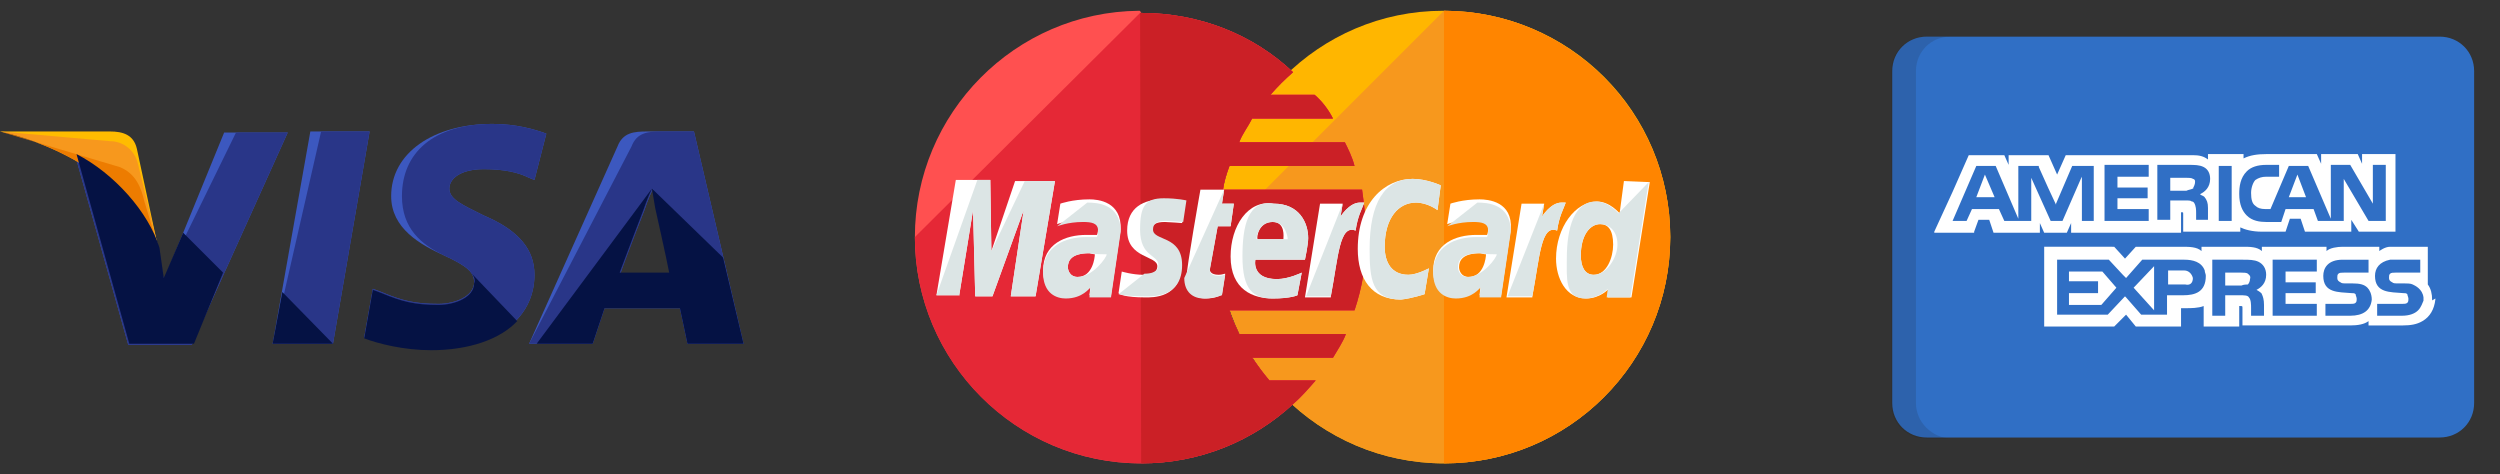 <?xml version="1.0" encoding="utf-8"?>
<!-- Generator: Adobe Illustrator 23.0.2, SVG Export Plug-In . SVG Version: 6.00 Build 0)  -->
<svg version="1.1" id="Layer_1" xmlns="http://www.w3.org/2000/svg" xmlns:xlink="http://www.w3.org/1999/xlink" x="0px" y="0px"
	 viewBox="0 0 232 44" style="enable-background:new 0 0 232 44;" xml:space="preserve">
<rect x="0" y="0" width="232" height="44" fill="#333333" stroke="none"/>
<style type="text/css">
	.st0{fill:#FFB600;}
	.st1{fill:#F7981D;}
	.st2{fill:#FF8500;}
	.st3{fill:#FF5050;}
	.st4{fill:#E52836;}
	.st5{fill:#CB2026;}
	.st6{fill:#FFFFFF;}
	.st7{fill:#DCE5E5;}
	.st8{fill:#3C58BF;}
	.st9{fill:#293688;}
	.st10{fill:#FFBC00;}
	.st11{fill:#ED7C00;}
	.st12{fill:#051244;}
	.st13{fill:#306FC5;}
	.st14{opacity:0.15;fill:#202121;enable-background:new    ;}
</style>
<g>
	<path class="st0" d="M155,22c0,11.6-9.4,21-21,21c-11.6,0-21-9.5-21-21l0,0c0-11.6,9.4-21,20.9-21C145.7,1,155,10.4,155,22L155,22z
		"/>
	<path class="st1" d="M134,1c11.6,0,21,9.5,21,21l0,0c0,11.6-9.4,21-21,21c-11.6,0-21-9.5-21-21"/>
	<path class="st2" d="M134,1c11.6,0,21,9.5,21,21l0,0c0,11.6-9.4,21-21,21"/>
	<path class="st3" d="M105.7,1c-11.5,0.1-20.8,9.5-20.8,21s9.4,21,21,21c5.5,0,10.4-2.1,14.1-5.5l0,0l0,0c0.8-0.7,1.4-1.4,2.1-2.2
		h-4.3c-0.6-0.7-1.1-1.4-1.6-2.1h7.5c0.4-0.7,0.9-1.4,1.2-2.2h-9.9c-0.3-0.7-0.7-1.4-0.9-2.2h11.6c0.7-2.1,1.1-4.3,1.1-6.7
		c0-1.6-0.2-3-0.4-4.5h-12.9c0.1-0.8,0.3-1.4,0.6-2.2h11.6c-0.2-0.8-0.6-1.6-0.9-2.2h-9.8c0.3-0.8,0.8-1.4,1.2-2.2h7.5
		c-0.4-0.8-1-1.6-1.7-2.2h-4.1c0.7-0.8,1.3-1.4,2.1-2.1c-3.7-3.5-8.7-5.5-14.1-5.5C105.8,1,105.8,1,105.7,1z"/>
	<path class="st4" d="M84.9,22c0,11.6,9.4,21,21,21c5.5,0,10.4-2.1,14.1-5.5l0,0l0,0c0.8-0.7,1.4-1.4,2.1-2.2h-4.3
		c-0.6-0.7-1.1-1.4-1.6-2.1h7.5c0.4-0.7,0.9-1.4,1.2-2.2h-9.9c-0.3-0.7-0.7-1.4-0.9-2.2h11.6c0.7-2.1,1.1-4.3,1.1-6.7
		c0-1.6-0.2-3-0.4-4.5h-12.9c0.1-0.8,0.3-1.4,0.6-2.2h11.6c-0.2-0.8-0.6-1.6-0.9-2.2h-9.8c0.3-0.8,0.8-1.4,1.2-2.2h7.5
		c-0.4-0.8-1-1.6-1.7-2.2h-4.1c0.7-0.8,1.3-1.4,2.1-2.1c-3.7-3.5-8.7-5.5-14.1-5.5h-0.1"/>
	<path class="st5" d="M105.9,43c5.5,0,10.4-2.1,14.1-5.5l0,0l0,0c0.8-0.7,1.4-1.4,2.1-2.2h-4.3c-0.6-0.7-1.1-1.4-1.6-2.1h7.5
		c0.4-0.7,0.9-1.4,1.2-2.2h-9.9c-0.3-0.7-0.7-1.4-0.9-2.2h11.6c0.7-2.1,1.1-4.3,1.1-6.7c0-1.6-0.2-3-0.4-4.5h-12.9
		c0.1-0.8,0.3-1.4,0.6-2.2h11.6c-0.2-0.8-0.6-1.6-0.9-2.2h-9.8c0.3-0.8,0.8-1.4,1.2-2.2h7.5c-0.4-0.8-1-1.6-1.7-2.2h-4.1
		c0.7-0.8,1.3-1.4,2.1-2.1c-3.7-3.5-8.7-5.5-14.1-5.5h-0.1"/>
	<g>
		<path class="st6" d="M113.4,27.3l0.3-1.9c-0.1,0-0.3,0.1-0.6,0.1c-0.8,0-0.9-0.4-0.8-0.7L113,21h1.2l0.3-2.1h-1.1l0.2-1.3h-2.2
			c0,0-1.3,7.3-1.3,8.2c0,1.3,0.8,1.9,1.8,1.9C112.6,27.7,113.2,27.5,113.4,27.3z"/>
		<path class="st6" d="M114.2,23.8c0,3.1,2.1,3.9,3.9,3.9c1.7,0,2.3-0.3,2.3-0.3l0.4-2.1c0,0-1.2,0.6-2.3,0.6c-2.4,0-2-1.8-2-1.8
			h4.6c0,0,0.3-1.4,0.3-2c0-1.4-0.8-3.2-3.2-3.2C115.8,18.5,114.2,21,114.2,23.8z M118.1,20.6c1.2,0,1,1.4,1,1.6h-2.4
			C116.6,22,116.8,20.6,118.1,20.6z"/>
		<path class="st6" d="M132.2,27.3l0.4-2.4c0,0-1.1,0.6-1.9,0.6c-1.6,0-2.2-1.2-2.2-2.6c0-2.7,1.3-4.1,2.9-4.1c1.1,0,2,0.7,2,0.7
			l0.3-2.3c0,0-1.3-0.6-2.6-0.6c-2.6,0-5.1,2.2-5.1,6.5c0,2.8,1.3,4.7,4,4.7C131,27.7,132.2,27.3,132.2,27.3z"/>
		<path class="st6" d="M101.1,18.5c-1.6,0-2.7,0.4-2.7,0.4l-0.3,1.9c0,0,1-0.4,2.4-0.4c0.8,0,1.4,0.1,1.4,0.8c0,0.4-0.1,0.6-0.1,0.6
			s-0.7,0-1,0c-1.9,0-4,0.8-4,3.3c0,2,1.3,2.4,2.1,2.4c1.6,0,2.2-1,2.3-1l-0.1,0.9h2l0.9-6.1C104.1,18.7,101.9,18.5,101.1,18.5z
			 M101.6,23.6c0,0.3-0.2,2.1-1.6,2.1c-0.7,0-0.9-0.6-0.9-0.9c0-0.6,0.3-1.3,2-1.3C101.5,23.6,101.6,23.6,101.6,23.6z"/>
		<path class="st6" d="M106.3,27.6c0.6,0,3.3,0.1,3.3-2.9c0-2.8-2.7-2.2-2.7-3.3c0-0.6,0.4-0.8,1.2-0.8c0.3,0,1.6,0.1,1.6,0.1l0.3-2
			c0,0-0.8-0.2-2.1-0.2c-1.7,0-3.3,0.7-3.3,2.9c0,2.6,2.8,2.3,2.8,3.3c0,0.7-0.8,0.8-1.3,0.8c-1,0-2-0.3-2-0.3l-0.3,2
			C103.8,27.3,104.4,27.6,106.3,27.6z"/>
		<path class="st6" d="M150.7,16.8l-0.4,3c0,0-0.9-1.1-2.1-1.1c-2,0-3.8,2.4-3.8,5.3c0,1.8,0.9,3.7,2.8,3.7c1.3,0,2.1-0.9,2.1-0.9
			l-0.1,0.8h2.2l1.7-10.7L150.7,16.8z M149.7,22.7c0,1.2-0.6,2.8-1.8,2.8c-0.8,0-1.2-0.7-1.2-1.8c0-1.8,0.8-2.9,1.8-2.9
			C149.2,20.8,149.7,21.3,149.7,22.7z"/>
		<path class="st6" d="M89,27.5l1.3-8l0.2,8h1.6l2.9-8l-1.2,8h2.3l1.8-10.7h-3.7L92,23.3l-0.1-6.6h-3.2l-1.8,10.7H89z"/>
		<path class="st6" d="M123.5,27.5c0.7-3.7,0.8-6.7,2.3-6.1c0.2-1.4,0.6-2,0.8-2.6c0,0-0.1,0-0.4,0c-1,0-1.8,1.3-1.8,1.3l0.2-1.2
			h-2.1l-1.4,8.7h2.4V27.5z"/>
		<path class="st6" d="M137.3,18.5c-1.6,0-2.7,0.4-2.7,0.4l-0.3,1.9c0,0,1-0.4,2.4-0.4c0.8,0,1.4,0.1,1.4,0.8c0,0.4-0.1,0.6-0.1,0.6
			s-0.7,0-1,0c-1.9,0-4,0.8-4,3.3c0,2,1.3,2.4,2.1,2.4c1.6,0,2.2-1,2.3-1l-0.1,0.9h2l0.9-6.1C140.4,18.7,138.1,18.5,137.3,18.5z
			 M137.9,23.6c0,0.3-0.2,2.1-1.6,2.1c-0.7,0-0.9-0.6-0.9-0.9c0-0.6,0.3-1.3,2-1.3C137.8,23.6,137.8,23.6,137.9,23.6z"/>
		<path class="st6" d="M142.2,27.5c0.7-3.7,0.8-6.7,2.3-6.1c0.2-1.4,0.6-2,0.8-2.6c0,0-0.1,0-0.4,0c-1,0-1.8,1.3-1.8,1.3l0.2-1.2
			h-2.1l-1.4,8.7h2.4V27.5z"/>
	</g>
	<g>
		<path class="st7" d="M109.9,25.8c0,1.3,0.8,1.9,1.8,1.9c0.8,0,1.4-0.2,1.7-0.3l0.3-1.9c-0.1,0-0.3,0.1-0.6,0.1
			c-0.8,0-0.9-0.4-0.8-0.7L113,21h1.2l0.3-2.1h-1.1l0.2-1.3"/>
		<path class="st7" d="M115.3,23.8c0,3.1,1,3.9,2.8,3.9c1.7,0,2.3-0.3,2.3-0.3l0.4-2.1c0,0-1.2,0.6-2.3,0.6c-2.4,0-2-1.8-2-1.8h4.6
			c0,0,0.3-1.4,0.3-2c0-1.4-0.8-3.2-3.2-3.2C115.8,18.5,115.3,21,115.3,23.8z M118.1,20.6c1.2,0,1.4,1.4,1.4,1.6h-2.9
			C116.6,22,116.8,20.6,118.1,20.6z"/>
		<path class="st7" d="M132.2,27.3l0.4-2.4c0,0-1.1,0.6-1.9,0.6c-1.6,0-2.2-1.2-2.2-2.6c0-2.7,1.3-4.1,2.9-4.1c1.1,0,2,0.7,2,0.7
			l0.3-2.3c0,0-1.3-0.6-2.6-0.6c-2.6,0-4,2.2-4,6.5c0,2.8,0.2,4.7,2.9,4.7C131,27.7,132.2,27.3,132.2,27.3z"/>
		<path class="st7" d="M98.1,21c0,0,1-0.4,2.4-0.4c0.8,0,1.4,0.1,1.4,0.8c0,0.4-0.1,0.6-0.1,0.6s-0.7,0-1,0c-1.9,0-4,0.8-4,3.3
			c0,2,1.3,2.4,2.1,2.4c1.6,0,2.2-1,2.3-1l-0.1,0.9h2l0.9-6.1c0-2.6-2.2-2.7-3.1-2.7 M102.7,23.6c0,0.3-1.3,2.1-2.7,2.1
			c-0.7,0-0.9-0.6-0.9-0.9c0-0.6,0.3-1.3,2-1.3C101.5,23.6,102.7,23.6,102.7,23.6z"/>
		<path class="st7" d="M103.8,27.3c0,0,0.7,0.2,2.6,0.2c0.6,0,3.3,0.1,3.3-2.9c0-2.8-2.7-2.2-2.7-3.3c0-0.6,0.4-0.8,1.2-0.8
			c0.3,0,1.6,0.1,1.6,0.1l0.3-2c0,0-0.8-0.2-2.1-0.2c-1.7,0-2.2,0.7-2.2,2.9c0,2.6,1.7,2.3,1.7,3.3c0,0.7-0.8,0.8-1.3,0.8"/>
		<path class="st7" d="M150.2,19.8c0,0-0.9-1.1-2.1-1.1c-2,0-2.7,2.4-2.7,5.3c0,1.8-0.2,3.7,1.7,3.7c1.3,0,2.1-0.9,2.1-0.9l-0.1,0.8
			h2.2l1.7-10.7 M150.1,22.7c0,1.2-1,2.8-2.2,2.8c-0.8,0-1.2-0.7-1.2-1.8c0-1.8,0.8-2.9,1.8-2.9C149.2,20.8,150.1,21.3,150.1,22.7z"
			/>
		<path class="st7" d="M89,27.5l1.3-8l0.2,8h1.6l2.9-8l-1.2,8h2.3l1.8-10.7h-2.8L92,23.3l-0.1-6.6h-1.2l-3.8,10.7H89z"/>
		<path class="st7" d="M121.2,27.5h2.3c0.7-3.7,0.8-6.7,2.3-6.1c0.2-1.4,0.6-2,0.8-2.6c0,0-0.1,0-0.4,0c-1,0-1.8,1.3-1.8,1.3
			l0.2-1.2"/>
		<path class="st7" d="M134.3,21c0,0,1-0.4,2.4-0.4c0.8,0,1.4,0.1,1.4,0.8c0,0.4-0.1,0.6-0.1,0.6s-0.7,0-1,0c-1.9,0-4,0.8-4,3.3
			c0,2,1.3,2.4,2.1,2.4c1.6,0,2.2-1,2.3-1l-0.1,0.9h2l0.9-6.1c0-2.6-2.2-2.7-3.1-2.7 M138.9,23.6c0,0.3-1.3,2.1-2.7,2.1
			c-0.7,0-0.9-0.6-0.9-0.9c0-0.6,0.3-1.3,2-1.3C137.8,23.6,138.9,23.6,138.9,23.6z"/>
		<path class="st7" d="M139.9,27.5h2.3c0.7-3.7,0.8-6.7,2.3-6.1c0.2-1.4,0.6-2,0.8-2.6c0,0-0.1,0-0.4,0c-1,0-1.8,1.3-1.8,1.3
			l0.2-1.2"/>
	</g>
</g>
<g>
	<polygon class="st8" points="25.3,31.9 28.8,12.2 34.3,12.2 30.9,31.9 	"/>
	<polygon class="st9" points="25.3,31.9 29.8,12.2 34.3,12.2 30.9,31.9 	"/>
	<path class="st8" d="M50.7,12.4c-1.1-0.4-2.8-0.9-5-0.9c-5.5,0-9.4,2.7-9.4,6.7c0,3,2.7,4.5,4.9,5.5c2.2,1,2.8,1.6,2.8,2.5
		c0,1.3-1.8,2-3.3,2c-2.2,0-3.4-0.3-5.3-1.1l-0.8-0.3l-0.8,4.5c1.3,0.5,3.7,1.1,6.2,1.1c5.8,0,9.6-2.7,9.6-6.9
		c0-2.3-1.4-4.1-4.7-5.5c-2-1-3.2-1.5-3.2-2.5c0-0.9,1-1.8,3.2-1.8c1.9,0,3.2,0.3,4.2,0.8l0.5,0.2L50.7,12.4L50.7,12.4z"/>
	<path class="st9" d="M50.7,12.4c-1.1-0.4-2.8-0.9-5-0.9c-5.5,0-8.4,2.7-8.4,6.7c0,3,1.8,4.5,3.9,5.5c2.2,1,2.8,1.6,2.8,2.5
		c0,1.3-1.8,2-3.3,2c-2.2,0-3.4-0.3-5.3-1.1l-0.8-0.3l-0.8,4.5c1.3,0.5,3.7,1.1,6.2,1.1c5.8,0,9.6-2.7,9.6-6.9
		c0-2.3-1.4-4.1-4.7-5.5c-2-1-3.2-1.5-3.2-2.5c0-0.9,1-1.8,3.2-1.8c1.9,0,3.2,0.3,4.2,0.8l0.5,0.2L50.7,12.4L50.7,12.4z"/>
	<path class="st8" d="M60.1,12.2c-1.3,0-2.3,0.1-2.8,1.4l-8.2,18.3H55l1.1-3.3h7l0.7,3.3H69l-4.6-19.7H60.1z M57.6,25.3
		c0.3-1,2.2-5.8,2.2-5.8s0.4-1.2,0.8-2l0.3,1.9c0,0,1.1,4.9,1.3,6h-4.6V25.3z"/>
	<path class="st9" d="M61.4,12.2c-1.3,0-2.3,0.1-2.8,1.4l-9.5,18.3H55l1.1-3.3h7l0.7,3.3H69l-4.6-19.7H61.4z M57.6,25.3
		c0.4-1.1,2.2-5.8,2.2-5.8s0.4-1.2,0.8-2l0.3,1.9c0,0,1.1,4.9,1.3,6h-4.6V25.3z"/>
	<path class="st8" d="M15.2,26l-0.5-2.8c-1-3.3-4.2-6.9-7.7-8.7L11.9,32h5.9l8.9-19.7h-5.9L15.2,26z"/>
	<path class="st9" d="M15.2,26l-0.5-2.8c-1-3.3-4.2-6.9-7.7-8.7L11.9,32h5.9l8.9-19.7h-4.8L15.2,26z"/>
	<path class="st10" d="M0,12.2l1,0.2c7,1.6,11.8,5.8,13.7,10.7l-2-9.3c-0.3-1.3-1.3-1.6-2.5-1.6H0z"/>
	<path class="st1" d="M0,12.2L0,12.2c7,1.6,12.8,5.9,14.7,10.8l-1.9-7.8c-0.3-1.3-1.4-2.1-2.6-2.1L0,12.2z"/>
	<path class="st11" d="M0,12.2L0,12.2c7,1.6,12.8,5.9,14.7,10.8l-1.3-4.3c-0.3-1.3-0.8-2.6-2.3-3.2L0,12.2z"/>
	<g>
		<path class="st12" d="M20.7,25.3L17,21.6l-1.8,4.2L14.8,23c-1-3.3-4.2-6.9-7.7-8.7L12,31.9H18L20.7,25.3z"/>
		<polygon class="st12" points="30.9,31.9 26.2,27.1 25.3,31.9 		"/>
		<path class="st12" d="M43.5,25.1L43.5,25.1c0.4,0.4,0.7,0.8,0.5,1.2c0,1.3-1.8,2-3.3,2c-2.2,0-3.4-0.3-5.3-1.1l-0.8-0.3l-0.8,4.5
			c1.3,0.5,3.7,1.1,6.2,1.1c3.5,0,6.4-1,8-2.7L43.5,25.1z"/>
		<path class="st12" d="M49.8,31.9H55l1.1-3.3h7l0.7,3.3H69l-1.9-8l-6.6-6.4l0.3,1.8c0,0,1.1,4.9,1.3,6h-4.6
			c0.4-1.1,2.2-5.8,2.2-5.8s0.4-1.2,0.8-2"/>
	</g>
</g>
<g>
	<path class="st13" d="M229.6,37.4c0,1.8-1.4,3.2-3.2,3.2h-47.6c-1.8,0-3.2-1.4-3.2-3.2V6.6c0-1.8,1.4-3.2,3.2-3.2h47.6
		c1.8,0,3.2,1.4,3.2,3.2V37.4L229.6,37.4z"/>
	<path class="st14" d="M177.8,37.4V6.6c0-1.8,1.4-3.2,3.2-3.2h-2.3c-1.8,0-3.2,1.4-3.2,3.2v30.9c0,1.8,1.4,3.2,3.2,3.2h2.3
		C179.3,40.6,177.8,39.2,177.8,37.4z"/>
	<g>
		<polygon class="st6" points="183.4,18.3 185.1,18.3 184.2,16.2 		"/>
		<polygon class="st6" points="192,25.2 192,26.1 194.7,26.1 194.7,27.2 192,27.2 192,28.3 195,28.3 196.4,26.7 195.1,25.2 		"/>
		<polygon class="st6" points="213.2,16.2 212.4,18.3 214,18.3 		"/>
		<polygon class="st6" points="199.9,28.8 199.9,24.7 198,26.7 		"/>
		<path class="st6" d="M203.5,25.8c-0.1-0.4-0.4-0.7-0.8-0.7h-1.5v1.3h1.6C203.2,26.5,203.5,26.3,203.5,25.8z"/>
		<path class="st6" d="M208.6,26.4c0.1-0.1,0.2-0.3,0.2-0.5c0.1-0.3-0.1-0.4-0.2-0.5c-0.1-0.1-0.4-0.1-0.6-0.1h-1.5v1.2h1.5
			C208.2,26.4,208.5,26.4,208.6,26.4z"/>
		<path class="st6" d="M219.2,14.3v0.9l-0.4-0.9h-3.4v0.9l-0.4-0.9h-4.7c-0.8,0-1.5,0.1-2.1,0.4v-0.4h-3.3v0.1v0.4
			c-0.4-0.3-0.8-0.4-1.4-0.4h-11.8l-0.8,1.8l-0.8-1.8h-2.6h-1.1v0.9l-0.4-0.9h-0.1h-3.2l-1.5,3.4l-1.7,3.7l0,0.1h0h3.7h0l0-0.1
			l0.4-1.1h1l0.4,1.2h4.3v-0.1v-0.8l0.4,0.9h2.1l0.4-0.9v0.8v0.1h1.7h8.4h0.1v-1.9h0.1c0.1,0,0.1,0,0.1,0.2v1.6h5.3v-0.4
			c0.4,0.2,1.1,0.4,2,0.4h2.2l0.4-1.2h1l0.4,1.2h4.3v-0.7v-0.4l0.7,1.1h0.1h0.1h3.2v-7.2H219.2L219.2,14.3L219.2,14.3z M194.3,20.5
			h-0.7h-0.4V20v-3.6l-0.1,0.2v0l-1.7,3.9h-0.1h-0.4h-0.6l-1.8-4v4H186l-0.5-1.1H183l-0.5,1.1h-1.3l2.2-5.1h1.8l2.1,4.9v-4.9h0.4
			h1.5l0,0.1h0l0.9,2l0.7,1.5l0-0.1l1.5-3.5h2L194.3,20.5L194.3,20.5L194.3,20.5z M199.4,16.4h-2.9v1h2.8v1h-2.8v1h2.9v1.1h-4.1
			v-5.2h4.1V16.4L199.4,16.4z M204.6,18.3C204.6,18.3,204.6,18.3,204.6,18.3C204.6,18.4,204.7,18.4,204.6,18.3
			c0.2,0.3,0.3,0.5,0.3,1c0,0,0,0,0,0c0,0,0,0,0,0c0,0,0,0,0,0c0,0,0,0.1,0,0.1v1h-1.1v-0.6c0-0.3,0-0.7-0.2-1
			c-0.1-0.1-0.1-0.1-0.2-0.1c-0.1-0.1-0.3-0.1-0.7-0.1h-1.3v1.8h-1.2v-5.1h2.8c0.7,0,1.1,0,1.5,0.2c0.4,0.2,0.6,0.6,0.6,1.1
			c0,0.8-0.5,1.2-0.9,1.4C204.1,18.1,204.4,18.1,204.6,18.3z M207.1,20.5h-1.2v-5.1h1.2V20.5z M221.4,20.5h-1.6l-2.3-3.9v3.2l0,0
			v0.7h-1.2v0h-1.2l-0.4-1.1h-2.6l-0.4,1.2h-1.4c-0.6,0-1.3-0.1-1.8-0.6c-0.4-0.4-0.7-1-0.7-2c0-0.7,0.1-1.5,0.7-2.1
			c0.4-0.4,1-0.6,1.8-0.6h1.2v1.1h-1.2c-0.4,0-0.7,0.1-1,0.3c-0.2,0.2-0.4,0.7-0.4,1.2c0,0.6,0.1,1,0.4,1.2c0.2,0.2,0.5,0.3,0.9,0.3
			h0.5l1.7-4h0.7h1.1l2.1,4.9v-0.3v-1.7v-0.1v-2.9h1.8l2.1,3.6v-3.6h1.2L221.4,20.5L221.4,20.5L221.4,20.5L221.4,20.5z"/>
		<path class="st6" d="M203.5,17.5C203.6,17.5,203.6,17.4,203.5,17.5c0.1-0.2,0.2-0.4,0.2-0.6c0,0,0,0,0-0.1c0,0,0,0,0,0l0,0
			c0-0.1-0.1-0.2-0.2-0.2c-0.1-0.1-0.4-0.1-0.6-0.1h-1.5v1.2h1.5C203.1,17.6,203.3,17.6,203.5,17.5
			C203.5,17.5,203.5,17.5,203.5,17.5L203.5,17.5C203.5,17.5,203.5,17.5,203.5,17.5z"/>
		<path class="st6" d="M225.7,27.8c0-0.5-0.1-1-0.4-1.4v-3.3h0v-0.2c0,0-3.1,0-3.5,0c-0.5,0-1,0.4-1,0.4v-0.4h-3.4
			c-0.5,0-1.2,0.1-1.5,0.4v-0.4h-6v0.2v0.2c-0.4-0.4-1.2-0.4-1.6-0.4h-4v0.2v0.2c-0.4-0.4-1.2-0.4-1.7-0.4h-4.4l-1,1.1l-1-1.1H196
			h-0.5h-5.8v0.2v0.6v6.6h6.5l1.1-1.1l0.9,1.1h0.1h3.7h0.2h0.1h0.1v-0.7v-1h0.4c0.5,0,1.2,0,1.7-0.2v1.8v0.1h3.3v-0.1v-1.8h0.1
			c0.2,0,0.2,0,0.2,0.2v1.5v0.1h10c0.7,0,1.3-0.1,1.7-0.4v0.3v0.1h3.2c0.7,0,1.3-0.1,1.8-0.4c0.7-0.4,1.1-1.1,1.2-2c0,0,0-0.1,0-0.1
			l0,0C225.7,27.9,225.7,27.9,225.7,27.8z M202.6,27.4h-1.5v0.2V28v0.4v0.8h-2.4l-1.4-1.6l0,0l-0.1-0.1l-1.6,1.7h-4.7v-5.1h4.8
			l1.3,1.4l0.3,0.3l0,0l1.5-1.7h3.9c0.8,0,1.6,0.2,1.9,1c0,0.2,0.1,0.3,0.1,0.5C204.7,27.1,203.7,27.4,202.6,27.4z M209.9,27.3
			c0.1,0.2,0.2,0.5,0.2,1v1h-1.2v-0.7c0-0.3,0-0.8-0.2-1c-0.1-0.2-0.4-0.2-0.9-0.2h-1.3v1.9h-1.2v-5.2h2.8c0.6,0,1.1,0,1.5,0.2
			c0.4,0.2,0.7,0.6,0.7,1.2c0,0.8-0.5,1.2-0.9,1.4C209.6,27,209.9,27.2,209.9,27.3z M215,25.2h-2.9v1h2.8v1h-2.8v1h2.9v1.1h-4.1
			v-5.2h4.1V25.2z M218.1,29.3h-2.3v-1.1h2.3c0.2,0,0.4,0,0.5-0.1c0.1-0.1,0.1-0.2,0.1-0.4c0-0.1-0.1-0.3-0.1-0.4
			c-0.1-0.1-0.2-0.1-0.4-0.1c-1.2-0.1-2.6,0-2.6-1.6c0-0.7,0.4-1.5,1.8-1.5h2.4v1.2h-2.3c-0.2,0-0.4,0-0.5,0.1
			c-0.1,0.1-0.1,0.2-0.1,0.4c0,0.2,0.1,0.3,0.3,0.4c0.1,0.1,0.3,0.1,0.4,0.1h0.7c0.7,0,1.1,0.1,1.4,0.4c0.2,0.2,0.4,0.6,0.4,1.1
			C220,28.8,219.3,29.3,218.1,29.3z M224.4,28.8c-0.3,0.3-0.8,0.5-1.5,0.5h-2.3v-1.1h2.3c0.2,0,0.4,0,0.5-0.1
			c0.1-0.1,0.1-0.2,0.1-0.4c0-0.1-0.1-0.3-0.1-0.4c-0.1-0.1-0.2-0.1-0.4-0.1c-1.2-0.1-2.6,0-2.6-1.6c0-0.7,0.4-1.3,1.4-1.5
			c0.1,0,0.2,0,0.4,0h2.4v1.2h-1.6h-0.6h-0.1c-0.2,0-0.4,0-0.5,0.1c-0.1,0.1-0.1,0.2-0.1,0.4c0,0.2,0.1,0.3,0.3,0.4
			c0.1,0.1,0.3,0.1,0.4,0.1h0.1h0.6c0.3,0,0.6,0,0.8,0.1c0.2,0.1,0.9,0.4,1,1.2c0,0.1,0,0.2,0,0.3C224.8,28.1,224.7,28.5,224.4,28.8
			z"/>
	</g>
</g>
</svg>
